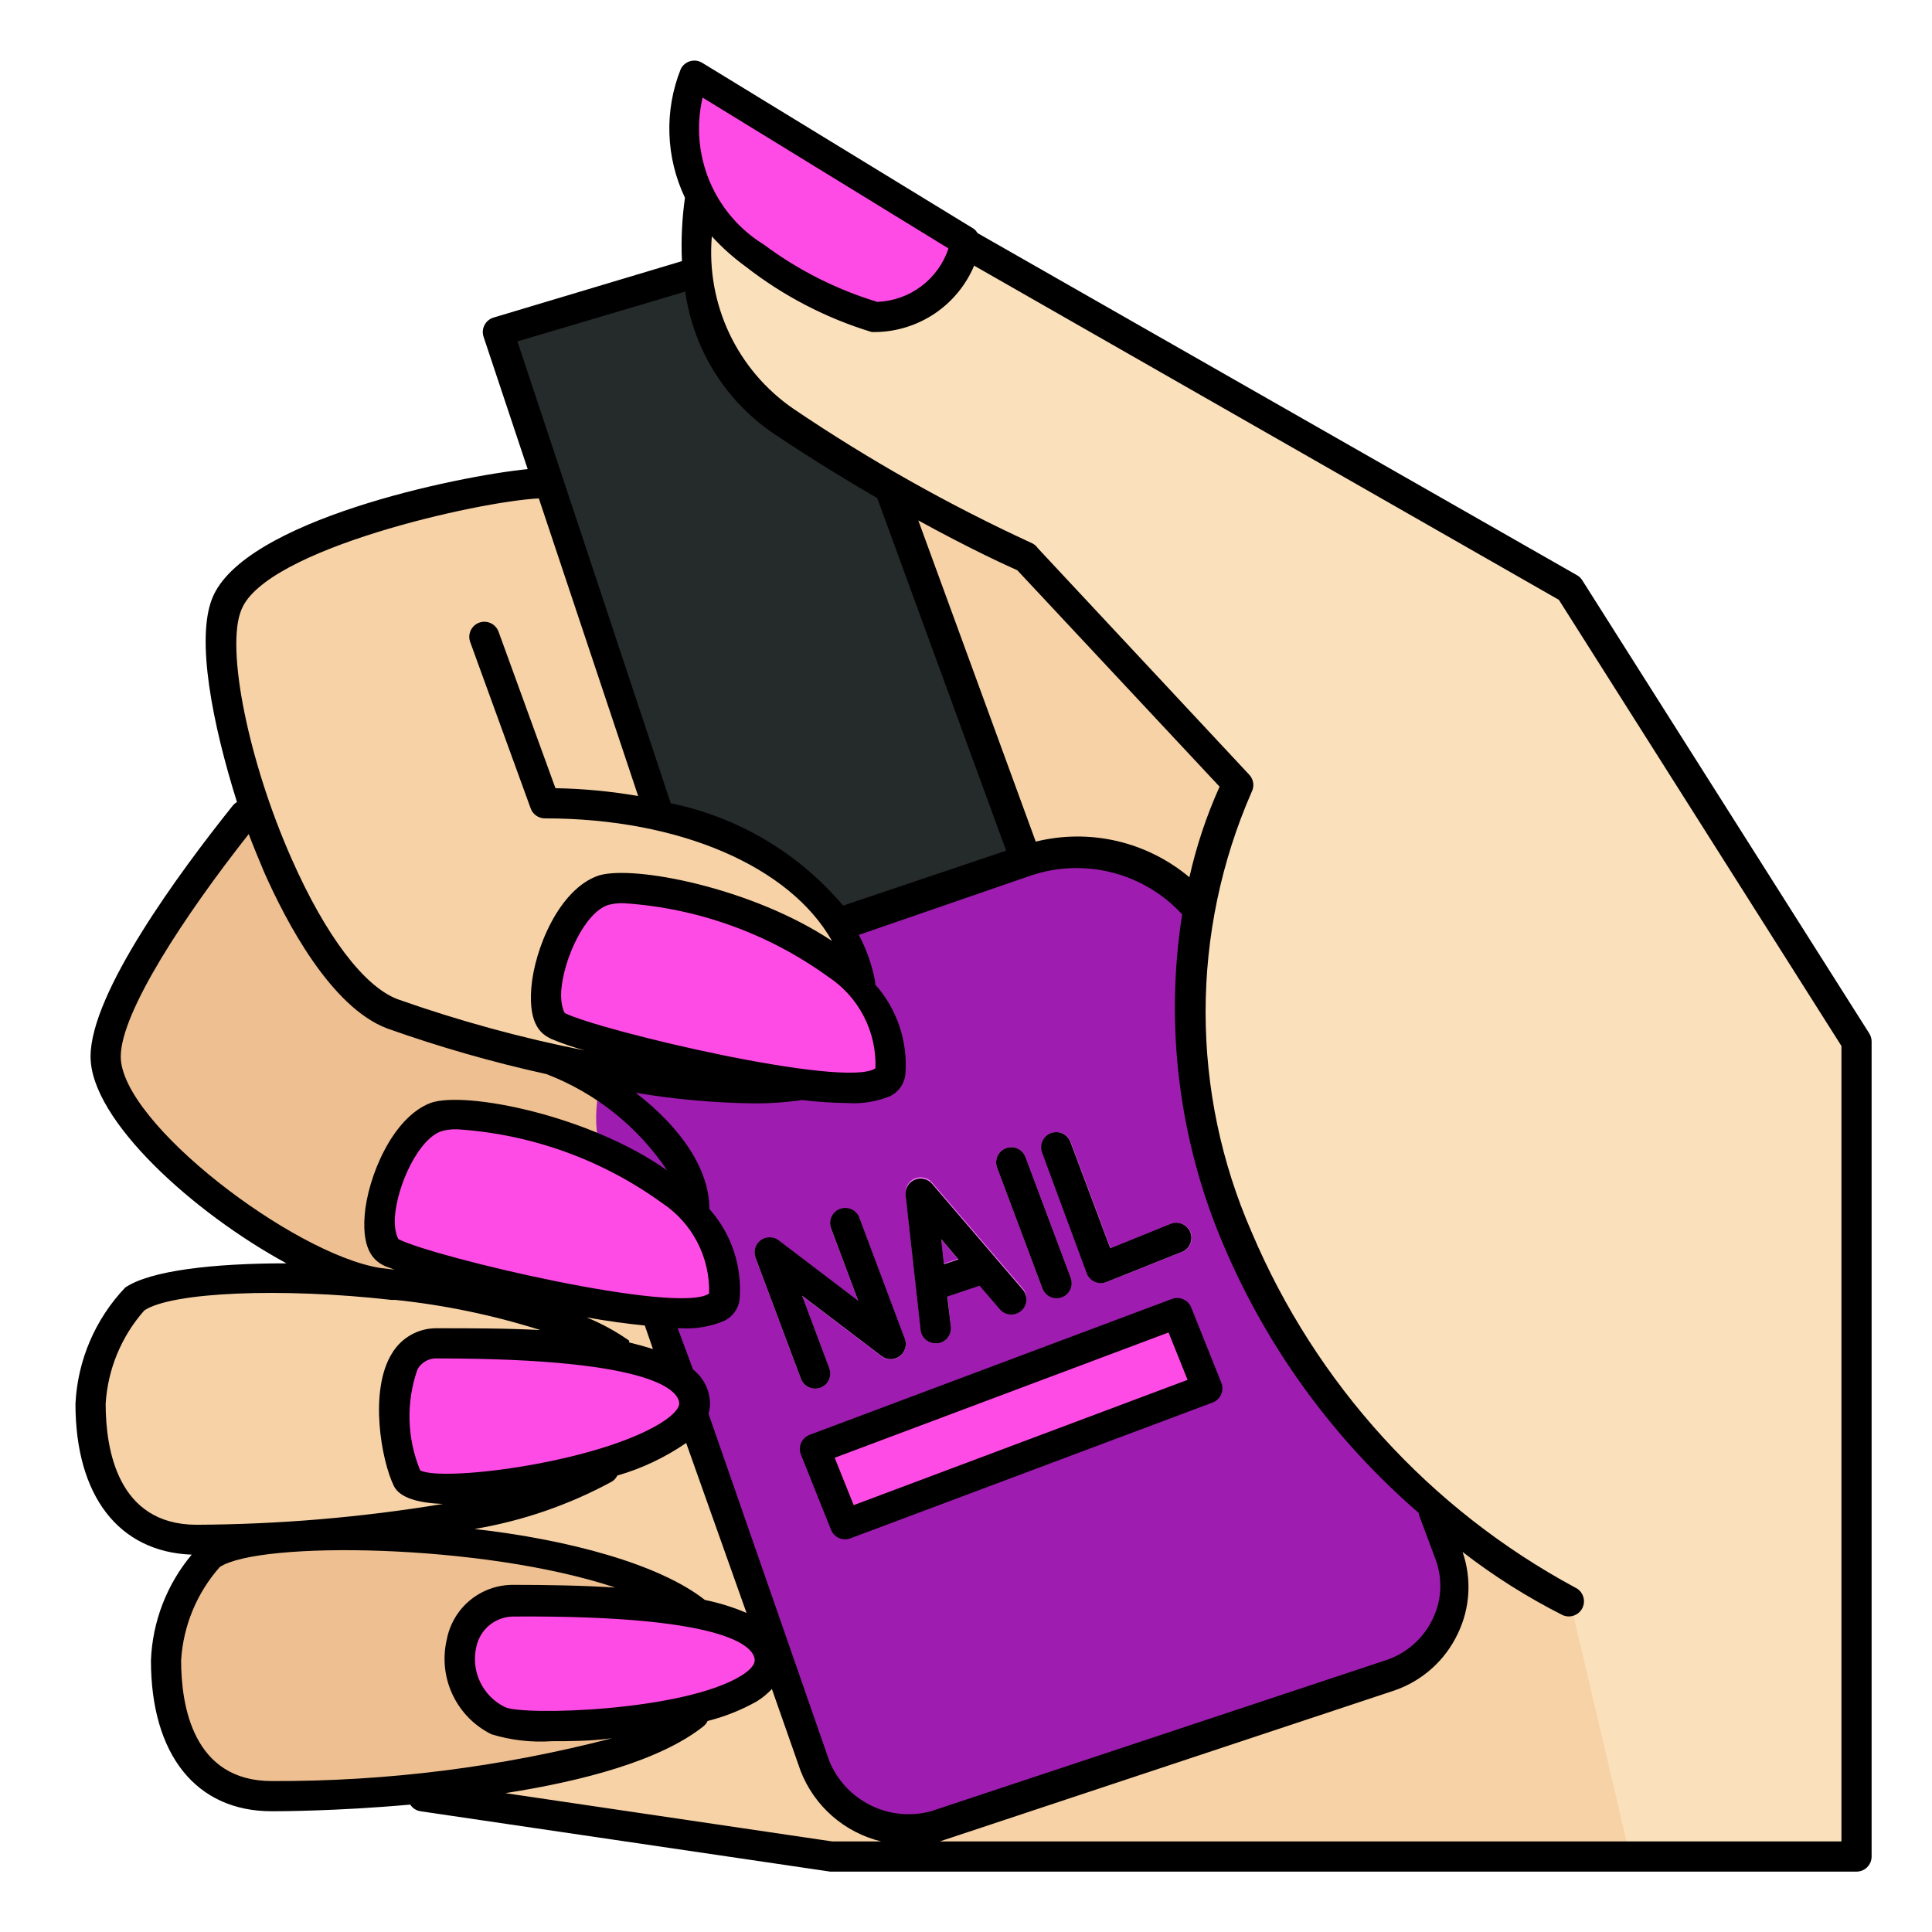 <svg width="70" height="70" viewBox="0 0 70 70" fill="none" xmlns="http://www.w3.org/2000/svg">
<path d="M52.5 25.156L34.453 14.219L19.688 17.5L9.297 20.781L13.672 47.578L11.484 62.344L15.312 65.078L30.078 67.266H59.609L52.5 25.156Z" fill="#F6D2A6"/>
<path d="M4.922 47.031C3.938 48.072 3.357 49.429 3.281 50.859C3.281 53.047 4.047 55.781 7.109 55.781C10.172 55.781 23.516 55.234 23.516 50.859C23.516 46.484 7.372 45.391 4.922 47.031Z" fill="#F6D2A6"/>
<path d="M7.656 56.328C6.673 57.369 6.091 58.726 6.016 60.156C6.016 62.344 6.781 65.078 9.844 65.078C12.906 65.078 26.25 64.531 26.25 60.156C26.25 55.781 10.106 54.688 7.656 56.328ZM9.297 28.984C9.297 28.984 3.828 35.547 3.828 38.281C3.828 41.016 10.391 45.938 13.672 46.484C16.953 47.031 25.156 46.484 25.156 43.75C25.156 41.016 20.781 37.734 15.312 37.188L13.672 31.719" fill="#EEBF90"/>
<path d="M37.188 31.172L25.703 35C22.816 35.984 20.847 39.233 21.875 42.109L29.531 63.984C29.857 64.829 30.486 65.521 31.295 65.925C32.104 66.33 33.035 66.418 33.906 66.172L50.378 60.703C50.805 60.556 51.199 60.325 51.536 60.026C51.874 59.726 52.15 59.362 52.347 58.956C52.544 58.549 52.659 58.108 52.685 57.657C52.711 57.206 52.648 56.755 52.5 56.328L44.297 34.453C43.764 33.094 42.727 31.994 41.402 31.383C40.077 30.771 38.567 30.696 37.188 31.172Z" fill="#9E1DB0"/>
<path d="M28.984 8.75L18.047 12.031L25.703 35L37.188 31.172L28.984 8.75Z" fill="#252A2A"/>
<path d="M19.688 17.5C18.047 17.5 9.297 19.141 8.203 21.875C7.109 24.609 10.598 35.394 14.219 36.75C18.594 38.391 30.516 41.125 31.172 37.844C32.266 32.375 26.25 29.094 19.688 29.094L17.5 23.078" fill="#F6D2A6"/>
<path d="M32.266 38.828C32.08 40.545 21.328 37.734 20.234 37.188C19.141 36.641 20.234 32.812 21.875 32.266C23.516 31.719 32.812 33.906 32.266 38.828ZM26.25 47.031C26.064 48.748 15.312 45.938 14.219 45.391C13.125 44.844 14.219 41.016 15.859 40.469C17.5 39.922 26.775 42.109 26.25 47.031ZM25.156 50.859C25.156 53.047 15.312 54.688 14.766 53.594C14.219 52.5 13.672 48.672 15.859 48.672C18.047 48.672 25.156 48.672 25.156 50.859ZM27.891 60.156C27.891 62.344 19.141 62.891 18.047 62.344C15.859 61.25 16.406 57.969 18.594 57.969C20.781 57.969 27.891 57.969 27.891 60.156Z" fill="#FF4BE5"/>
<path d="M56.875 57.969C51.476 55.106 47.227 50.471 44.844 44.844C41.016 35.547 44.844 28.438 44.844 28.438L37.188 20.234C34.14 18.838 31.213 17.192 28.438 15.312C22.881 11.605 26.25 3.828 26.25 3.828L56.875 21.328L67.266 37.734V67.266H59.062" fill="#FAE0BB"/>
<path d="M25.156 2.734C25.156 2.734 23.428 6.366 27.344 9.297C28.659 10.283 30.141 11.024 31.719 11.484C32.496 11.472 33.245 11.194 33.842 10.696C34.439 10.199 34.848 9.512 35 8.75L25.156 2.734Z" fill="#FF4BE5"/>
<path d="M29.531 50.312C29.42 50.313 29.311 50.28 29.22 50.218C29.128 50.155 29.057 50.066 29.017 49.962L27.377 45.587C27.332 45.476 27.326 45.353 27.359 45.238C27.391 45.123 27.46 45.022 27.556 44.95C27.652 44.878 27.768 44.839 27.888 44.84C28.008 44.84 28.124 44.88 28.219 44.953L31.095 47.141L30.111 44.516C30.06 44.379 30.066 44.228 30.126 44.096C30.187 43.964 30.297 43.861 30.434 43.81C30.57 43.759 30.721 43.765 30.853 43.825C30.985 43.886 31.088 43.996 31.139 44.133L32.78 48.508C32.824 48.619 32.83 48.742 32.797 48.857C32.765 48.972 32.696 49.074 32.6 49.146C32.505 49.218 32.388 49.256 32.268 49.256C32.148 49.255 32.032 49.215 31.938 49.142L29.061 46.955L30.045 49.58C30.075 49.662 30.085 49.751 30.073 49.838C30.061 49.925 30.029 50.008 29.979 50.08C29.928 50.151 29.861 50.21 29.783 50.251C29.706 50.291 29.619 50.312 29.531 50.312ZM33.906 48.672C33.772 48.673 33.642 48.624 33.541 48.535C33.44 48.447 33.376 48.324 33.359 48.191L32.812 43.269C32.798 43.152 32.823 43.033 32.882 42.931C32.94 42.829 33.031 42.749 33.139 42.702C33.247 42.655 33.367 42.645 33.482 42.672C33.597 42.699 33.699 42.763 33.775 42.853L37.056 46.681C37.103 46.736 37.138 46.799 37.161 46.867C37.183 46.936 37.191 47.008 37.186 47.079C37.18 47.151 37.161 47.221 37.128 47.285C37.096 47.349 37.051 47.406 36.996 47.452C36.941 47.499 36.878 47.535 36.81 47.557C36.742 47.579 36.67 47.587 36.598 47.582C36.526 47.576 36.457 47.557 36.393 47.524C36.329 47.492 36.272 47.447 36.225 47.392L34.103 44.909L34.453 48.07C34.468 48.214 34.426 48.358 34.336 48.47C34.246 48.583 34.115 48.655 33.972 48.672H33.906ZM38.281 47.031C38.17 47.032 38.061 46.999 37.97 46.936C37.878 46.874 37.807 46.785 37.767 46.681L36.127 42.306C36.101 42.239 36.09 42.167 36.092 42.095C36.095 42.023 36.112 41.952 36.142 41.887C36.172 41.821 36.214 41.762 36.267 41.713C36.32 41.664 36.382 41.626 36.449 41.601C36.517 41.576 36.589 41.564 36.66 41.567C36.733 41.569 36.803 41.586 36.869 41.616C36.934 41.646 36.993 41.688 37.042 41.741C37.091 41.794 37.13 41.856 37.155 41.923L38.795 46.298C38.825 46.381 38.835 46.469 38.823 46.557C38.812 46.644 38.779 46.727 38.729 46.798C38.678 46.87 38.611 46.929 38.533 46.969C38.456 47.01 38.369 47.031 38.281 47.031Z" fill="#FD83FF"/>
<path d="M33.906 47.031C33.761 47.054 33.613 47.019 33.494 46.933C33.375 46.847 33.295 46.717 33.272 46.572C33.249 46.427 33.284 46.279 33.37 46.16C33.456 46.041 33.586 45.961 33.731 45.938L35.372 45.391C35.44 45.368 35.512 45.358 35.584 45.363C35.656 45.368 35.726 45.387 35.791 45.419C35.855 45.451 35.913 45.495 35.96 45.55C36.007 45.604 36.043 45.667 36.066 45.735C36.089 45.803 36.099 45.875 36.094 45.947C36.089 46.019 36.07 46.089 36.038 46.154C36.006 46.218 35.962 46.276 35.907 46.323C35.853 46.37 35.79 46.407 35.722 46.43L34.081 46.977L33.906 47.031ZM39.922 46.484C39.811 46.485 39.702 46.452 39.61 46.389C39.518 46.327 39.448 46.238 39.408 46.134L37.767 41.759C37.716 41.623 37.722 41.472 37.782 41.34C37.843 41.208 37.953 41.105 38.09 41.054C38.226 41.003 38.377 41.009 38.509 41.069C38.642 41.13 38.745 41.24 38.795 41.377L40.239 45.227L42.426 44.341C42.561 44.287 42.712 44.289 42.845 44.346C42.979 44.404 43.084 44.512 43.138 44.647C43.191 44.782 43.189 44.932 43.132 45.066C43.074 45.199 42.966 45.304 42.831 45.358L40.097 46.452C40.041 46.472 39.982 46.483 39.922 46.484Z" fill="#FD83FF"/>
<path d="M29.531 52.5L42.656 47.578L43.75 50.312L30.625 55.234L29.531 52.5Z" fill="#FF4BE5"/>
<path d="M67.725 37.439L57.334 21.033C57.288 20.957 57.225 20.893 57.148 20.847L35.416 8.444C35.382 8.385 35.338 8.333 35.284 8.291L25.441 2.275C25.375 2.235 25.303 2.21 25.227 2.2C25.151 2.19 25.075 2.196 25.002 2.218C24.928 2.24 24.861 2.276 24.802 2.326C24.744 2.375 24.697 2.436 24.664 2.505C24.367 3.25 24.227 4.049 24.254 4.85C24.28 5.652 24.472 6.44 24.817 7.164C24.71 7.925 24.673 8.694 24.708 9.461L17.883 11.506C17.812 11.527 17.747 11.562 17.69 11.609C17.634 11.656 17.587 11.714 17.554 11.78C17.52 11.845 17.5 11.916 17.494 11.99C17.489 12.063 17.498 12.137 17.522 12.206L19.119 16.997C16.581 17.248 8.816 18.856 7.689 21.678C7.098 23.155 7.689 26.206 8.586 29.061C8.522 29.097 8.467 29.145 8.422 29.203C6.508 31.598 3.281 35.973 3.281 38.281C3.281 40.589 7.033 43.958 10.38 45.773C7.711 45.773 5.447 46.036 4.539 46.648C3.451 47.79 2.811 49.285 2.734 50.859C2.734 54.206 4.309 56.23 6.945 56.328C6.043 57.406 5.524 58.752 5.469 60.156C5.469 63.58 7.109 65.625 9.844 65.625C10.052 65.625 12.184 65.625 14.864 65.384C14.905 65.449 14.96 65.503 15.024 65.545C15.088 65.586 15.16 65.614 15.236 65.625L30.078 67.812H67.266C67.411 67.812 67.55 67.755 67.652 67.652C67.755 67.55 67.812 67.411 67.812 67.266V37.734C67.812 37.63 67.781 37.527 67.725 37.439ZM25.452 3.533L34.366 9.002C34.184 9.549 33.839 10.027 33.378 10.373C32.916 10.719 32.361 10.916 31.784 10.938C30.304 10.487 28.913 9.784 27.672 8.859C26.794 8.318 26.107 7.516 25.709 6.564C25.311 5.612 25.221 4.56 25.452 3.555V3.533ZM18.747 12.37L24.828 10.566C24.975 11.615 25.343 12.621 25.909 13.517C26.475 14.413 27.225 15.178 28.109 15.761C29.422 16.636 30.669 17.401 31.784 18.047L36.455 30.822L30.548 32.812C28.942 30.911 26.742 29.605 24.303 29.105L18.747 12.37ZM33.272 18.856C35.164 19.895 36.487 20.497 36.859 20.661L44.188 28.503C43.713 29.557 43.347 30.657 43.094 31.784C42.333 31.146 41.432 30.696 40.465 30.471C39.497 30.247 38.491 30.255 37.527 30.494L33.272 18.856ZM31.719 38.708C30.625 39.452 21.777 37.352 20.464 36.706C20.464 36.706 20.3 36.455 20.333 35.908C20.42 34.727 21.197 33.064 22.028 32.791C22.213 32.74 22.405 32.718 22.597 32.725C25.271 32.898 27.841 33.823 30.012 35.394C30.557 35.753 31 36.247 31.299 36.828C31.598 37.408 31.742 38.055 31.719 38.708ZM8.75 22.083C9.625 19.895 17.325 18.167 19.523 18.058L23.122 28.842C22.132 28.67 21.13 28.575 20.125 28.558L18.069 22.903C18.046 22.834 18.009 22.77 17.961 22.715C17.913 22.659 17.854 22.615 17.788 22.583C17.723 22.551 17.651 22.532 17.578 22.528C17.505 22.524 17.432 22.535 17.363 22.56C17.295 22.585 17.232 22.623 17.178 22.673C17.124 22.723 17.081 22.783 17.051 22.849C17.021 22.916 17.005 22.988 17.003 23.061C17.001 23.134 17.014 23.207 17.041 23.275L19.228 29.291C19.266 29.396 19.336 29.488 19.428 29.552C19.52 29.617 19.63 29.651 19.742 29.651C24.653 29.651 28.634 31.413 30.144 34.092C27.256 32.167 22.969 31.336 21.7 31.719C20.256 32.2 19.359 34.398 19.25 35.798C19.141 37.198 19.666 37.494 19.983 37.647C20.379 37.81 20.784 37.949 21.197 38.062C18.891 37.607 16.621 36.986 14.405 36.203C13.191 35.744 11.791 33.895 10.566 31.117C9.012 27.617 8.159 23.461 8.75 22.083ZM4.375 38.281C4.375 36.673 6.716 33.13 9.012 30.22C9.188 30.691 9.384 31.15 9.57 31.598C10.358 33.381 11.988 36.498 14.033 37.264C15.918 37.934 17.843 38.486 19.797 38.916C21.58 39.6 23.108 40.819 24.172 42.405C21.339 40.403 16.877 39.528 15.619 39.955C14.219 40.469 13.322 42.656 13.213 44.023C13.103 45.391 13.628 45.719 13.945 45.872L14.295 46.003L13.759 45.938C10.609 45.423 4.375 40.676 4.375 38.281ZM25.539 57.969C23.887 56.667 20.584 55.781 17.194 55.398C18.936 55.104 20.617 54.524 22.17 53.681C22.255 53.628 22.323 53.552 22.367 53.462C23.257 53.206 24.099 52.807 24.861 52.281L27.048 58.439C26.562 58.231 26.057 58.074 25.539 57.969ZM27.344 60.156C27.344 60.375 27.048 60.594 26.873 60.703C24.795 62.005 18.955 62.169 18.298 61.852C17.902 61.659 17.584 61.338 17.395 60.94C17.206 60.543 17.158 60.093 17.259 59.664C17.325 59.355 17.494 59.078 17.738 58.879C17.983 58.68 18.289 58.571 18.605 58.57C26.709 58.516 27.344 59.773 27.344 60.156ZM23.68 51.712C21.219 53.047 16.023 53.681 15.225 53.276C14.743 52.109 14.708 50.804 15.127 49.612C15.199 49.484 15.306 49.379 15.436 49.309C15.566 49.239 15.713 49.208 15.859 49.219C23.975 49.219 24.609 50.477 24.609 50.859C24.609 51.023 24.369 51.341 23.68 51.712ZM21.252 47.731C21.984 47.862 22.706 47.961 23.363 48.026L23.658 48.88C23.373 48.789 23.085 48.709 22.794 48.639V48.573C22.313 48.236 21.796 47.953 21.252 47.731ZM14.438 44.898C14.438 44.898 14.273 44.647 14.306 44.1C14.394 42.919 15.17 41.256 16.002 40.983C16.187 40.932 16.378 40.91 16.57 40.917C19.244 41.09 21.815 42.015 23.986 43.586C24.526 43.943 24.966 44.431 25.264 45.005C25.563 45.58 25.71 46.22 25.692 46.867C24.577 47.644 15.739 45.555 14.438 44.898ZM3.828 50.859C3.905 49.608 4.398 48.419 5.228 47.48C6.223 46.812 10.205 46.648 14.175 47.097H14.317C16.103 47.283 17.866 47.65 19.578 48.191C18.364 48.125 17.084 48.125 15.859 48.125C15.525 48.116 15.195 48.196 14.903 48.358C14.61 48.519 14.367 48.756 14.197 49.044C13.366 50.389 13.814 52.916 14.273 53.845C14.492 54.283 15.192 54.458 16.045 54.491C13.091 54.979 10.103 55.232 7.109 55.245C4.255 55.234 3.828 52.5 3.828 50.859ZM9.844 64.531C6.989 64.531 6.562 61.786 6.562 60.156C6.639 58.905 7.132 57.715 7.963 56.776C9.395 55.825 17.5 55.923 22.291 57.52C21.087 57.444 19.808 57.422 18.594 57.422C18.025 57.419 17.473 57.616 17.033 57.977C16.594 58.339 16.295 58.843 16.188 59.401C16.03 60.073 16.104 60.778 16.398 61.401C16.692 62.025 17.188 62.531 17.806 62.836C18.514 63.052 19.255 63.137 19.994 63.087C20.65 63.087 21.405 63.087 22.181 62.978C18.153 64.026 14.006 64.548 9.844 64.531ZM30.155 66.719L18.309 64.969C21.12 64.531 23.931 63.788 25.495 62.541C25.556 62.49 25.604 62.426 25.637 62.355C26.261 62.198 26.86 61.959 27.42 61.644C27.621 61.519 27.805 61.368 27.967 61.195L29.006 64.159C29.25 64.79 29.643 65.352 30.152 65.798C30.66 66.243 31.269 66.559 31.927 66.719H30.155ZM30.045 63.798L25.67 51.22C25.706 51.103 25.724 50.982 25.725 50.859C25.723 50.62 25.666 50.385 25.56 50.171C25.454 49.957 25.301 49.77 25.113 49.623L24.555 48.125H24.675C25.214 48.157 25.753 48.063 26.25 47.852C26.397 47.779 26.524 47.671 26.62 47.537C26.715 47.404 26.776 47.249 26.797 47.086C26.847 46.493 26.776 45.897 26.588 45.333C26.4 44.768 26.099 44.248 25.703 43.805C25.703 42.383 24.697 40.873 23.034 39.594C24.437 39.829 25.856 39.957 27.278 39.977C27.875 39.982 28.471 39.942 29.061 39.856C29.605 39.923 30.153 39.959 30.702 39.966C31.232 40.002 31.763 39.915 32.255 39.714C32.402 39.641 32.529 39.533 32.624 39.4C32.72 39.266 32.781 39.111 32.802 38.948C32.852 38.356 32.781 37.759 32.593 37.195C32.405 36.631 32.104 36.111 31.708 35.667C31.712 35.631 31.712 35.594 31.708 35.558C31.596 34.97 31.397 34.402 31.117 33.873L37.362 31.719C38.313 31.401 39.335 31.366 40.305 31.616C41.276 31.866 42.153 32.392 42.831 33.13C42.198 37.175 42.714 41.317 44.319 45.084C45.903 48.83 48.328 52.16 51.406 54.819C51.405 54.837 51.405 54.855 51.406 54.873L52.019 56.514C52.148 56.868 52.203 57.245 52.181 57.621C52.158 57.998 52.058 58.365 51.888 58.702C51.717 59.044 51.481 59.349 51.192 59.598C50.903 59.848 50.566 60.038 50.203 60.156L33.731 65.625C33 65.822 32.221 65.746 31.543 65.409C30.864 65.073 30.331 64.5 30.045 63.798ZM66.719 66.719H33.906H34.048L50.52 61.25C51.021 61.078 51.482 60.807 51.877 60.454C52.271 60.101 52.591 59.672 52.817 59.194C53.266 58.268 53.329 57.202 52.992 56.23C54.123 57.105 55.336 57.871 56.612 58.516C56.678 58.546 56.748 58.563 56.82 58.566C56.892 58.569 56.964 58.557 57.032 58.532C57.099 58.507 57.161 58.469 57.214 58.421C57.267 58.372 57.31 58.313 57.34 58.248C57.37 58.182 57.387 58.112 57.39 58.04C57.393 57.968 57.381 57.896 57.356 57.828C57.332 57.761 57.294 57.699 57.245 57.646C57.196 57.593 57.137 57.55 57.072 57.52C51.811 54.685 47.675 50.14 45.347 44.636C44.248 42.123 43.681 39.41 43.681 36.668C43.681 33.925 44.248 31.213 45.347 28.7C45.401 28.599 45.421 28.483 45.406 28.369C45.39 28.255 45.339 28.149 45.259 28.066L37.603 19.863C37.553 19.789 37.485 19.729 37.406 19.688C34.39 18.301 31.493 16.669 28.744 14.809C27.744 14.121 26.945 13.181 26.426 12.084C25.908 10.987 25.689 9.773 25.791 8.564C26.161 8.969 26.572 9.335 27.016 9.658C28.381 10.723 29.931 11.528 31.587 12.031H31.719C32.484 12.021 33.23 11.788 33.866 11.361C34.501 10.934 34.998 10.33 35.295 9.625L56.481 21.733L66.719 37.898V66.719Z" fill="black"/>
<path d="M29.531 50.312C29.62 50.313 29.708 50.292 29.787 50.251C29.866 50.21 29.934 50.15 29.985 50.077C30.036 50.003 30.068 49.919 30.078 49.83C30.089 49.742 30.077 49.652 30.045 49.569L29.061 46.944L31.938 49.131C32.032 49.204 32.148 49.244 32.268 49.245C32.388 49.245 32.505 49.207 32.6 49.135C32.696 49.063 32.765 48.961 32.797 48.846C32.83 48.731 32.824 48.608 32.78 48.497L31.139 44.122C31.114 44.054 31.076 43.992 31.027 43.94C30.978 43.887 30.919 43.844 30.853 43.814C30.788 43.785 30.717 43.768 30.645 43.765C30.573 43.763 30.501 43.774 30.434 43.799C30.366 43.824 30.304 43.862 30.251 43.912C30.199 43.961 30.156 44.02 30.126 44.085C30.096 44.151 30.079 44.221 30.077 44.293C30.074 44.365 30.086 44.437 30.111 44.505L31.095 47.13L28.219 44.942C28.124 44.869 28.008 44.829 27.888 44.829C27.768 44.828 27.652 44.867 27.556 44.939C27.46 45.011 27.391 45.112 27.359 45.227C27.326 45.343 27.332 45.465 27.377 45.577L29.017 49.952C29.055 50.057 29.125 50.149 29.217 50.213C29.309 50.278 29.419 50.312 29.531 50.312ZM33.906 48.672H33.972C34.115 48.655 34.246 48.583 34.336 48.47C34.426 48.358 34.468 48.214 34.453 48.07L34.322 46.977L35.492 46.583L36.225 47.436C36.319 47.546 36.453 47.614 36.598 47.626C36.743 47.637 36.886 47.59 36.996 47.496C37.106 47.402 37.175 47.268 37.186 47.123C37.197 46.978 37.151 46.835 37.056 46.725L33.775 42.897C33.699 42.806 33.597 42.743 33.482 42.716C33.367 42.688 33.247 42.699 33.139 42.746C33.031 42.792 32.94 42.873 32.882 42.975C32.823 43.077 32.798 43.196 32.812 43.312L33.359 48.234C33.385 48.36 33.454 48.472 33.554 48.552C33.654 48.632 33.778 48.674 33.906 48.672ZM34.727 45.631L34.202 45.806L34.103 44.898L34.727 45.631ZM37.767 46.681C37.792 46.749 37.831 46.811 37.88 46.863C37.929 46.916 37.988 46.959 38.053 46.989C38.119 47.019 38.189 47.035 38.261 47.038C38.333 47.041 38.405 47.029 38.473 47.004C38.54 46.979 38.602 46.941 38.655 46.892C38.708 46.843 38.75 46.783 38.78 46.718C38.81 46.653 38.827 46.582 38.829 46.51C38.832 46.438 38.82 46.366 38.795 46.298L37.155 41.923C37.13 41.856 37.091 41.794 37.042 41.741C36.993 41.688 36.934 41.646 36.869 41.616C36.803 41.586 36.733 41.569 36.66 41.567C36.589 41.564 36.517 41.576 36.449 41.601C36.382 41.626 36.32 41.664 36.267 41.713C36.214 41.762 36.172 41.821 36.142 41.887C36.112 41.952 36.095 42.023 36.092 42.095C36.09 42.167 36.101 42.239 36.127 42.306L37.767 46.681ZM39.375 46.134C39.4 46.202 39.439 46.264 39.489 46.317C39.538 46.37 39.598 46.412 39.664 46.442C39.73 46.471 39.802 46.487 39.874 46.489C39.946 46.491 40.019 46.478 40.086 46.452L42.82 45.358C42.955 45.304 43.063 45.199 43.121 45.066C43.178 44.932 43.18 44.782 43.127 44.647C43.073 44.512 42.968 44.404 42.834 44.346C42.701 44.289 42.55 44.287 42.416 44.341L40.228 45.227L38.784 41.377C38.734 41.24 38.631 41.13 38.498 41.069C38.366 41.009 38.215 41.003 38.079 41.054C37.943 41.105 37.832 41.208 37.772 41.34C37.711 41.472 37.706 41.623 37.756 41.759L39.375 46.134ZM43.159 47.37C43.106 47.238 43.002 47.132 42.872 47.075C42.741 47.017 42.593 47.014 42.459 47.064L29.334 51.986C29.267 52.011 29.204 52.05 29.152 52.1C29.099 52.149 29.057 52.209 29.027 52.275C28.998 52.341 28.982 52.413 28.98 52.485C28.978 52.557 28.991 52.629 29.017 52.697L30.111 55.431C30.165 55.563 30.268 55.67 30.399 55.727C30.529 55.784 30.677 55.788 30.811 55.737L43.936 50.816C44.004 50.79 44.066 50.752 44.118 50.702C44.171 50.652 44.214 50.593 44.243 50.526C44.273 50.46 44.289 50.389 44.29 50.317C44.292 50.244 44.279 50.172 44.253 50.105L43.159 47.37ZM30.931 54.534L30.242 52.817L42.339 48.278L43.028 49.995L30.931 54.534Z" fill="black"/>
</svg>
